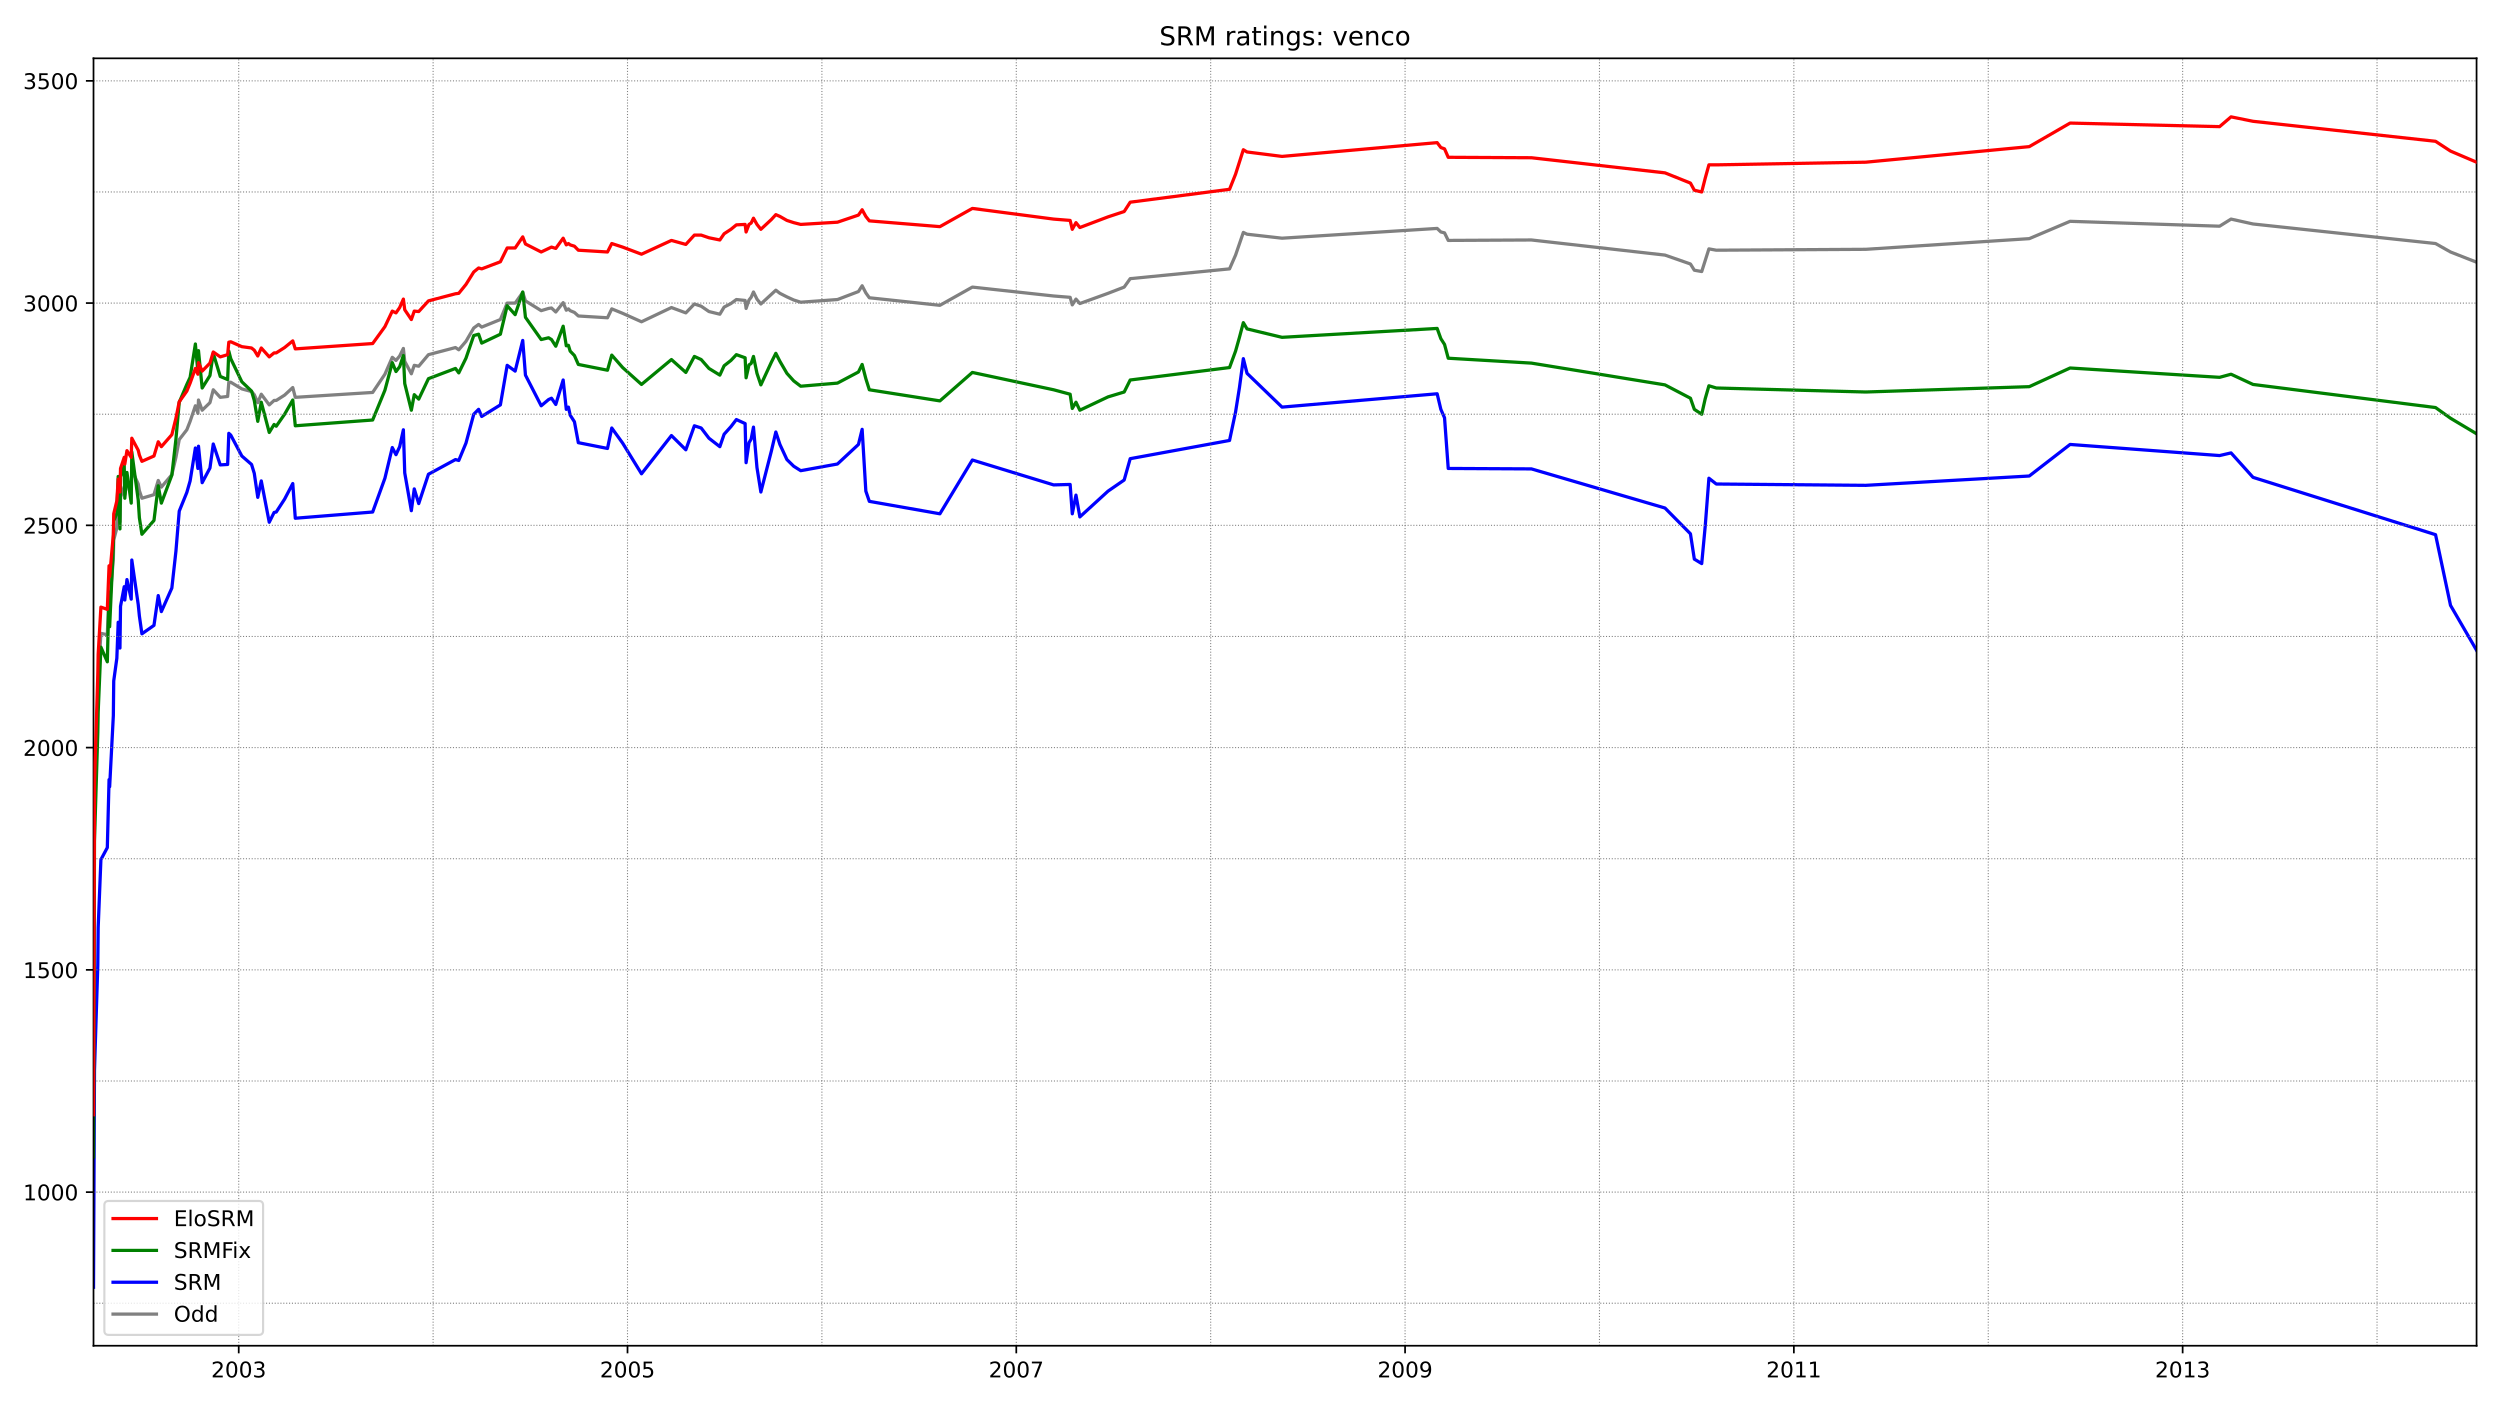 <?xml version="1.0" encoding="utf-8" standalone="no"?>
<!DOCTYPE svg PUBLIC "-//W3C//DTD SVG 1.1//EN"
  "http://www.w3.org/Graphics/SVG/1.1/DTD/svg11.dtd">
<!-- Created with matplotlib (https://matplotlib.org/) -->
<svg height="648pt" version="1.1" viewBox="0 0 1152 648" width="1152pt" xmlns="http://www.w3.org/2000/svg" xmlns:xlink="http://www.w3.org/1999/xlink">
 <defs>
  <style type="text/css">*{stroke-linecap:butt;stroke-linejoin:round;}</style>
 </defs>
 <g id="figure_1">
  <g id="patch_1">
   <path d="M 0 648 
L 1152 648 
L 1152 0 
L 0 0 
z
" style="fill:#ffffff;"/>
  </g>
  <g id="axes_1">
   <g id="patch_2">
    <path d="M 43.09 620.12 
L 1141.2 620.12 
L 1141.2 26.88 
L 43.09 26.88 
z
" style="fill:#ffffff;"/>
   </g>
   <g id="line2d_1">
    <path clip-path="url(#p86b639d69d)" d="M 43.09 516.344 
L 43.538 370.917 
L 45.061 322.988 
L 45.24 313.156 
L 46.494 291.854 
L 49.45 292.469 
L 50.256 272.805 
L 50.525 277.516 
L 52.227 257.853 
L 52.406 248.841 
L 53.839 243.31 
L 54.466 233.683 
L 55.272 240.443 
L 55.541 229.177 
L 57.243 224.261 
L 57.512 227.948 
L 58.497 222.008 
L 60.468 225.695 
L 60.736 216.478 
L 63.692 223.032 
L 64.23 226.105 
L 65.394 229.587 
L 70.948 227.948 
L 72.919 221.394 
L 74.352 224.466 
L 79.189 218.731 
L 81.07 210.743 
L 82.593 202.55 
L 86.086 198.044 
L 87.609 194.152 
L 90.028 186.983 
L 91.192 190.465 
L 91.461 184.32 
L 93.163 189.031 
L 96.746 185.549 
L 98.269 179.609 
L 101.493 183.091 
L 104.897 182.682 
L 105.435 176.127 
L 106.331 176.127 
L 111.436 179.199 
L 115.915 180.428 
L 117.169 181.862 
L 118.782 185.549 
L 120.394 181.657 
L 124.067 186.573 
L 126.306 184.525 
L 127.291 184.525 
L 131.143 182.067 
L 134.905 178.585 
L 136.07 183.091 
L 171.721 180.838 
L 177.364 172.44 
L 180.768 164.657 
L 182.47 166.091 
L 184.172 164.042 
L 185.874 160.56 
L 186.501 166.5 
L 189.546 172.235 
L 190.89 168.344 
L 192.95 168.753 
L 197.429 163.428 
L 209.88 160.151 
L 211.403 161.175 
L 214.717 157.283 
L 218.3 151.138 
L 220.54 149.5 
L 221.973 150.729 
L 230.572 147.246 
L 233.707 139.668 
L 237.38 139.668 
L 240.873 134.752 
L 242.127 138.644 
L 249.383 143.15 
L 252.787 142.126 
L 254.131 141.921 
L 256.101 143.764 
L 259.505 139.463 
L 260.938 142.945 
L 261.924 142.331 
L 262.73 143.15 
L 264.701 143.969 
L 266.492 145.608 
L 279.928 146.427 
L 281.899 142.331 
L 286.915 144.379 
L 295.604 148.271 
L 309.399 141.716 
L 316.028 144.174 
L 319.969 140.078 
L 323.104 141.102 
L 326.687 143.56 
L 331.703 144.789 
L 333.674 141.511 
L 336.809 139.873 
L 339.317 138.029 
L 343.348 138.439 
L 343.796 142.126 
L 345.14 138.234 
L 346.125 137.005 
L 347.2 134.547 
L 348.812 137.824 
L 350.604 140.078 
L 357.501 133.728 
L 359.382 135.162 
L 362.607 136.8 
L 365.742 138.234 
L 368.967 139.258 
L 385.897 138.029 
L 395.571 134.342 
L 397.273 131.68 
L 398.975 134.957 
L 400.587 137.21 
L 433.103 140.692 
L 448.062 132.294 
L 485.505 136.391 
L 493.119 137.005 
L 494.104 140.487 
L 495.806 137.824 
L 497.598 139.873 
L 510.586 135.162 
L 518.021 132.294 
L 520.798 128.402 
L 566.571 123.896 
L 569.348 117.547 
L 572.931 107.1 
L 574.633 107.92 
L 590.757 109.763 
L 662.238 105.257 
L 663.94 106.896 
L 665.642 107.305 
L 667.344 110.787 
L 705.682 110.582 
L 767.221 117.547 
L 778.955 121.643 
L 780.747 124.511 
L 784.151 125.125 
L 787.465 114.679 
L 790.869 115.294 
L 859.753 114.884 
L 935.086 109.968 
L 953.897 101.98 
L 1022.781 104.233 
L 1028.066 100.956 
L 1038.188 103.209 
L 1122.3 112.221 
L 1129.197 116.113 
L 1141.2 120.824 
L 1141.2 120.824 
" style="fill:none;stroke:#808080;stroke-linecap:square;stroke-width:1.5;"/>
   </g>
   <g id="line2d_2">
    <path clip-path="url(#p86b639d69d)" d="M 43.09 593.155 
L 43.538 493.199 
L 45.061 444.86 
L 45.24 427.45 
L 46.494 396.111 
L 49.45 390.581 
L 50.256 359.242 
L 50.525 362.52 
L 52.227 329.747 
L 52.406 313.771 
L 53.839 303.325 
L 54.466 286.734 
L 55.272 298.614 
L 55.541 279.36 
L 57.243 270.347 
L 57.512 276.492 
L 58.497 267.07 
L 60.468 276.083 
L 60.736 258.058 
L 63.692 278.541 
L 64.23 283.866 
L 65.394 292.059 
L 70.948 288.167 
L 72.919 274.444 
L 74.352 281.818 
L 79.189 270.962 
L 81.07 253.961 
L 82.593 235.527 
L 86.086 226.924 
L 87.609 221.599 
L 90.028 206.441 
L 91.192 215.863 
L 91.461 205.622 
L 93.163 222.418 
L 96.746 215.659 
L 98.269 204.598 
L 101.493 214.225 
L 104.897 214.02 
L 105.435 199.682 
L 106.331 200.501 
L 111.436 210.128 
L 115.915 214.02 
L 117.169 218.117 
L 118.782 229.177 
L 120.394 221.599 
L 124.067 240.648 
L 126.306 236.141 
L 127.291 235.937 
L 131.143 229.997 
L 134.905 222.828 
L 136.07 238.804 
L 171.721 235.937 
L 177.364 220.37 
L 180.768 206.237 
L 182.47 209.514 
L 184.172 205.827 
L 185.874 198.044 
L 186.501 217.912 
L 189.546 235.322 
L 190.89 225.286 
L 192.95 232.045 
L 197.429 218.526 
L 209.88 211.767 
L 211.403 212.177 
L 214.717 204.188 
L 218.3 190.875 
L 220.54 188.622 
L 221.973 191.899 
L 230.572 186.573 
L 233.707 168.344 
L 237.38 171.006 
L 240.873 156.873 
L 242.127 172.85 
L 249.383 186.983 
L 252.787 184.115 
L 254.131 183.501 
L 256.101 186.368 
L 259.505 175.103 
L 260.938 188.622 
L 261.924 187.597 
L 262.73 191.284 
L 264.701 194.357 
L 266.492 203.984 
L 279.928 206.646 
L 281.899 197.224 
L 286.915 204.188 
L 295.604 218.321 
L 309.399 200.706 
L 316.028 207.261 
L 319.969 196.2 
L 323.104 197.224 
L 326.687 201.935 
L 331.703 205.827 
L 333.674 200.092 
L 336.809 196.61 
L 339.317 193.333 
L 343.348 195.176 
L 343.796 213.201 
L 345.14 203.984 
L 346.125 202.345 
L 347.2 196.815 
L 348.812 215.454 
L 350.604 226.719 
L 355.441 207.875 
L 357.501 199.068 
L 359.382 204.803 
L 362.607 211.767 
L 365.742 214.839 
L 368.967 216.888 
L 385.897 213.815 
L 395.571 204.803 
L 397.273 197.839 
L 398.975 226.31 
L 400.587 231.021 
L 433.103 236.756 
L 448.062 211.972 
L 485.505 223.442 
L 493.119 223.237 
L 494.104 236.756 
L 495.806 228.153 
L 497.598 238.19 
L 510.586 226.31 
L 518.021 221.189 
L 520.798 211.357 
L 566.571 202.959 
L 569.348 189.85 
L 571.139 178.585 
L 572.931 165.271 
L 574.633 172.031 
L 590.757 187.597 
L 662.238 181.453 
L 663.94 188.622 
L 665.642 192.513 
L 667.344 215.863 
L 705.682 216.068 
L 767.221 234.093 
L 778.955 245.973 
L 780.747 257.648 
L 784.151 259.696 
L 785.763 242.491 
L 787.465 220.37 
L 790.869 223.032 
L 859.753 223.647 
L 935.086 219.346 
L 953.897 204.803 
L 1022.781 209.924 
L 1028.066 208.695 
L 1038.188 219.96 
L 1122.3 246.383 
L 1129.197 278.95 
L 1141.2 299.638 
L 1141.2 299.638 
" style="fill:none;stroke:#0000ff;stroke-linecap:square;stroke-width:1.5;"/>
   </g>
   <g id="matplotlib.axis_1">
    <g id="xtick_1">
     <g id="line2d_3">
      <defs>
       <path d="M 0 0 
L 0 3.5 
" id="m97d0032a15" style="stroke:#000000;stroke-width:0.8;"/>
      </defs>
      <g>
       <use style="stroke:#000000;stroke-width:0.8;" x="110.003" xlink:href="#m97d0032a15" y="620.12"/>
      </g>
     </g>
     <g id="text_1">
      <!-- 2003 -->
      <g transform="translate(97.278 634.718)scale(0.1 -0.1)">
       <defs>
        <path d="M 19.188 8.297 
L 53.609 8.297 
L 53.609 0 
L 7.328 0 
L 7.328 8.297 
Q 12.938 14.109 22.625 23.891 
Q 32.328 33.688 34.812 36.531 
Q 39.547 41.844 41.422 45.531 
Q 43.312 49.219 43.312 52.781 
Q 43.312 58.594 39.234 62.25 
Q 35.156 65.922 28.609 65.922 
Q 23.969 65.922 18.812 64.312 
Q 13.672 62.703 7.812 59.422 
L 7.812 69.391 
Q 13.766 71.781 18.938 73 
Q 24.125 74.219 28.422 74.219 
Q 39.75 74.219 46.484 68.547 
Q 53.219 62.891 53.219 53.422 
Q 53.219 48.922 51.531 44.891 
Q 49.859 40.875 45.406 35.406 
Q 44.188 33.984 37.641 27.219 
Q 31.109 20.453 19.188 8.297 
z
" id="DejaVuSans-50"/>
        <path d="M 31.781 66.406 
Q 24.172 66.406 20.328 58.906 
Q 16.5 51.422 16.5 36.375 
Q 16.5 21.391 20.328 13.891 
Q 24.172 6.391 31.781 6.391 
Q 39.453 6.391 43.281 13.891 
Q 47.125 21.391 47.125 36.375 
Q 47.125 51.422 43.281 58.906 
Q 39.453 66.406 31.781 66.406 
z
M 31.781 74.219 
Q 44.047 74.219 50.516 64.516 
Q 56.984 54.828 56.984 36.375 
Q 56.984 17.969 50.516 8.266 
Q 44.047 -1.422 31.781 -1.422 
Q 19.531 -1.422 13.062 8.266 
Q 6.594 17.969 6.594 36.375 
Q 6.594 54.828 13.062 64.516 
Q 19.531 74.219 31.781 74.219 
z
" id="DejaVuSans-48"/>
        <path d="M 40.578 39.312 
Q 47.656 37.797 51.625 33 
Q 55.609 28.219 55.609 21.188 
Q 55.609 10.406 48.188 4.484 
Q 40.766 -1.422 27.094 -1.422 
Q 22.516 -1.422 17.656 -0.516 
Q 12.797 0.391 7.625 2.203 
L 7.625 11.719 
Q 11.719 9.328 16.594 8.109 
Q 21.484 6.891 26.812 6.891 
Q 36.078 6.891 40.938 10.547 
Q 45.797 14.203 45.797 21.188 
Q 45.797 27.641 41.281 31.266 
Q 36.766 34.906 28.719 34.906 
L 20.219 34.906 
L 20.219 43.016 
L 29.109 43.016 
Q 36.375 43.016 40.234 45.922 
Q 44.094 48.828 44.094 54.297 
Q 44.094 59.906 40.109 62.906 
Q 36.141 65.922 28.719 65.922 
Q 24.656 65.922 20.016 65.031 
Q 15.375 64.156 9.812 62.312 
L 9.812 71.094 
Q 15.438 72.656 20.344 73.438 
Q 25.25 74.219 29.594 74.219 
Q 40.828 74.219 47.359 69.109 
Q 53.906 64.016 53.906 55.328 
Q 53.906 49.266 50.438 45.094 
Q 46.969 40.922 40.578 39.312 
z
" id="DejaVuSans-51"/>
       </defs>
       <use xlink:href="#DejaVuSans-50"/>
       <use x="63.623" xlink:href="#DejaVuSans-48"/>
       <use x="127.246" xlink:href="#DejaVuSans-48"/>
       <use x="190.869" xlink:href="#DejaVuSans-51"/>
      </g>
     </g>
    </g>
    <g id="xtick_2">
     <g id="line2d_4">
      <g>
       <use style="stroke:#000000;stroke-width:0.8;" x="289.155" xlink:href="#m97d0032a15" y="620.12"/>
      </g>
     </g>
     <g id="text_2">
      <!-- 2005 -->
      <g transform="translate(276.43 634.718)scale(0.1 -0.1)">
       <defs>
        <path d="M 10.797 72.906 
L 49.516 72.906 
L 49.516 64.594 
L 19.828 64.594 
L 19.828 46.734 
Q 21.969 47.469 24.109 47.828 
Q 26.266 48.188 28.422 48.188 
Q 40.625 48.188 47.75 41.5 
Q 54.891 34.812 54.891 23.391 
Q 54.891 11.625 47.562 5.094 
Q 40.234 -1.422 26.906 -1.422 
Q 22.312 -1.422 17.547 -0.641 
Q 12.797 0.141 7.719 1.703 
L 7.719 11.625 
Q 12.109 9.234 16.797 8.062 
Q 21.484 6.891 26.703 6.891 
Q 35.156 6.891 40.078 11.328 
Q 45.016 15.766 45.016 23.391 
Q 45.016 31 40.078 35.438 
Q 35.156 39.891 26.703 39.891 
Q 22.75 39.891 18.812 39.016 
Q 14.891 38.141 10.797 36.281 
z
" id="DejaVuSans-53"/>
       </defs>
       <use xlink:href="#DejaVuSans-50"/>
       <use x="63.623" xlink:href="#DejaVuSans-48"/>
       <use x="127.246" xlink:href="#DejaVuSans-48"/>
       <use x="190.869" xlink:href="#DejaVuSans-53"/>
      </g>
     </g>
    </g>
    <g id="xtick_3">
     <g id="line2d_5">
      <g>
       <use style="stroke:#000000;stroke-width:0.8;" x="468.306" xlink:href="#m97d0032a15" y="620.12"/>
      </g>
     </g>
     <g id="text_3">
      <!-- 2007 -->
      <g transform="translate(455.581 634.718)scale(0.1 -0.1)">
       <defs>
        <path d="M 8.203 72.906 
L 55.078 72.906 
L 55.078 68.703 
L 28.609 0 
L 18.312 0 
L 43.219 64.594 
L 8.203 64.594 
z
" id="DejaVuSans-55"/>
       </defs>
       <use xlink:href="#DejaVuSans-50"/>
       <use x="63.623" xlink:href="#DejaVuSans-48"/>
       <use x="127.246" xlink:href="#DejaVuSans-48"/>
       <use x="190.869" xlink:href="#DejaVuSans-55"/>
      </g>
     </g>
    </g>
    <g id="xtick_4">
     <g id="line2d_6">
      <g>
       <use style="stroke:#000000;stroke-width:0.8;" x="647.458" xlink:href="#m97d0032a15" y="620.12"/>
      </g>
     </g>
     <g id="text_4">
      <!-- 2009 -->
      <g transform="translate(634.733 634.718)scale(0.1 -0.1)">
       <defs>
        <path d="M 10.984 1.516 
L 10.984 10.5 
Q 14.703 8.734 18.5 7.812 
Q 22.312 6.891 25.984 6.891 
Q 35.75 6.891 40.891 13.453 
Q 46.047 20.016 46.781 33.406 
Q 43.953 29.203 39.594 26.953 
Q 35.25 24.703 29.984 24.703 
Q 19.047 24.703 12.672 31.312 
Q 6.297 37.938 6.297 49.422 
Q 6.297 60.641 12.938 67.422 
Q 19.578 74.219 30.609 74.219 
Q 43.266 74.219 49.922 64.516 
Q 56.594 54.828 56.594 36.375 
Q 56.594 19.141 48.406 8.859 
Q 40.234 -1.422 26.422 -1.422 
Q 22.703 -1.422 18.891 -0.688 
Q 15.094 0.047 10.984 1.516 
z
M 30.609 32.422 
Q 37.25 32.422 41.125 36.953 
Q 45.016 41.5 45.016 49.422 
Q 45.016 57.281 41.125 61.844 
Q 37.25 66.406 30.609 66.406 
Q 23.969 66.406 20.094 61.844 
Q 16.219 57.281 16.219 49.422 
Q 16.219 41.5 20.094 36.953 
Q 23.969 32.422 30.609 32.422 
z
" id="DejaVuSans-57"/>
       </defs>
       <use xlink:href="#DejaVuSans-50"/>
       <use x="63.623" xlink:href="#DejaVuSans-48"/>
       <use x="127.246" xlink:href="#DejaVuSans-48"/>
       <use x="190.869" xlink:href="#DejaVuSans-57"/>
      </g>
     </g>
    </g>
    <g id="xtick_5">
     <g id="line2d_7">
      <g>
       <use style="stroke:#000000;stroke-width:0.8;" x="826.61" xlink:href="#m97d0032a15" y="620.12"/>
      </g>
     </g>
     <g id="text_5">
      <!-- 2011 -->
      <g transform="translate(813.885 634.718)scale(0.1 -0.1)">
       <defs>
        <path d="M 12.406 8.297 
L 28.516 8.297 
L 28.516 63.922 
L 10.984 60.406 
L 10.984 69.391 
L 28.422 72.906 
L 38.281 72.906 
L 38.281 8.297 
L 54.391 8.297 
L 54.391 0 
L 12.406 0 
z
" id="DejaVuSans-49"/>
       </defs>
       <use xlink:href="#DejaVuSans-50"/>
       <use x="63.623" xlink:href="#DejaVuSans-48"/>
       <use x="127.246" xlink:href="#DejaVuSans-49"/>
       <use x="190.869" xlink:href="#DejaVuSans-49"/>
      </g>
     </g>
    </g>
    <g id="xtick_6">
     <g id="line2d_8">
      <g>
       <use style="stroke:#000000;stroke-width:0.8;" x="1005.761" xlink:href="#m97d0032a15" y="620.12"/>
      </g>
     </g>
     <g id="text_6">
      <!-- 2013 -->
      <g transform="translate(993.036 634.718)scale(0.1 -0.1)">
       <use xlink:href="#DejaVuSans-50"/>
       <use x="63.623" xlink:href="#DejaVuSans-48"/>
       <use x="127.246" xlink:href="#DejaVuSans-49"/>
       <use x="190.869" xlink:href="#DejaVuSans-51"/>
      </g>
     </g>
    </g>
   </g>
   <g id="matplotlib.axis_2">
    <g id="ytick_1">
     <g id="line2d_9">
      <defs>
       <path d="M 0 0 
L -3.5 0 
" id="m3a4bd73fdf" style="stroke:#000000;stroke-width:0.8;"/>
      </defs>
      <g>
       <use style="stroke:#000000;stroke-width:0.8;" x="43.09" xlink:href="#m3a4bd73fdf" y="549.322"/>
      </g>
     </g>
     <g id="text_7">
      <!-- 1000 -->
      <g transform="translate(10.64 553.121)scale(0.1 -0.1)">
       <use xlink:href="#DejaVuSans-49"/>
       <use x="63.623" xlink:href="#DejaVuSans-48"/>
       <use x="127.246" xlink:href="#DejaVuSans-48"/>
       <use x="190.869" xlink:href="#DejaVuSans-48"/>
      </g>
     </g>
    </g>
    <g id="ytick_2">
     <g id="line2d_10">
      <g>
       <use style="stroke:#000000;stroke-width:0.8;" x="43.09" xlink:href="#m3a4bd73fdf" y="446.908"/>
      </g>
     </g>
     <g id="text_8">
      <!-- 1500 -->
      <g transform="translate(10.64 450.707)scale(0.1 -0.1)">
       <use xlink:href="#DejaVuSans-49"/>
       <use x="63.623" xlink:href="#DejaVuSans-53"/>
       <use x="127.246" xlink:href="#DejaVuSans-48"/>
       <use x="190.869" xlink:href="#DejaVuSans-48"/>
      </g>
     </g>
    </g>
    <g id="ytick_3">
     <g id="line2d_11">
      <g>
       <use style="stroke:#000000;stroke-width:0.8;" x="43.09" xlink:href="#m3a4bd73fdf" y="344.495"/>
      </g>
     </g>
     <g id="text_9">
      <!-- 2000 -->
      <g transform="translate(10.64 348.294)scale(0.1 -0.1)">
       <use xlink:href="#DejaVuSans-50"/>
       <use x="63.623" xlink:href="#DejaVuSans-48"/>
       <use x="127.246" xlink:href="#DejaVuSans-48"/>
       <use x="190.869" xlink:href="#DejaVuSans-48"/>
      </g>
     </g>
    </g>
    <g id="ytick_4">
     <g id="line2d_12">
      <g>
       <use style="stroke:#000000;stroke-width:0.8;" x="43.09" xlink:href="#m3a4bd73fdf" y="242.081"/>
      </g>
     </g>
     <g id="text_10">
      <!-- 2500 -->
      <g transform="translate(10.64 245.881)scale(0.1 -0.1)">
       <use xlink:href="#DejaVuSans-50"/>
       <use x="63.623" xlink:href="#DejaVuSans-53"/>
       <use x="127.246" xlink:href="#DejaVuSans-48"/>
       <use x="190.869" xlink:href="#DejaVuSans-48"/>
      </g>
     </g>
    </g>
    <g id="ytick_5">
     <g id="line2d_13">
      <g>
       <use style="stroke:#000000;stroke-width:0.8;" x="43.09" xlink:href="#m3a4bd73fdf" y="139.668"/>
      </g>
     </g>
     <g id="text_11">
      <!-- 3000 -->
      <g transform="translate(10.64 143.467)scale(0.1 -0.1)">
       <use xlink:href="#DejaVuSans-51"/>
       <use x="63.623" xlink:href="#DejaVuSans-48"/>
       <use x="127.246" xlink:href="#DejaVuSans-48"/>
       <use x="190.869" xlink:href="#DejaVuSans-48"/>
      </g>
     </g>
    </g>
    <g id="ytick_6">
     <g id="line2d_14">
      <g>
       <use style="stroke:#000000;stroke-width:0.8;" x="43.09" xlink:href="#m3a4bd73fdf" y="37.254"/>
      </g>
     </g>
     <g id="text_12">
      <!-- 3500 -->
      <g transform="translate(10.64 41.054)scale(0.1 -0.1)">
       <use xlink:href="#DejaVuSans-51"/>
       <use x="63.623" xlink:href="#DejaVuSans-53"/>
       <use x="127.246" xlink:href="#DejaVuSans-48"/>
       <use x="190.869" xlink:href="#DejaVuSans-48"/>
      </g>
     </g>
    </g>
   </g>
   <g id="line2d_15">
    <path clip-path="url(#p86b639d69d)" d="M 43.09 533.14 
L 43.538 387.508 
L 45.061 337.735 
L 45.24 328.109 
L 46.494 298.204 
L 49.45 304.963 
L 50.256 272.805 
L 50.525 288.782 
L 52.227 251.299 
L 52.406 240.033 
L 53.839 236.551 
L 54.466 219.55 
L 55.272 243.72 
L 55.541 219.755 
L 57.243 214.43 
L 57.512 229.587 
L 58.497 217.707 
L 60.468 231.84 
L 60.736 208.285 
L 63.692 230.406 
L 64.23 238.599 
L 65.394 246.178 
L 70.948 239.828 
L 72.919 223.852 
L 74.352 231.84 
L 79.189 218.936 
L 81.07 202.345 
L 82.593 185.344 
L 86.086 177.151 
L 87.609 173.874 
L 90.028 158.512 
L 91.192 171.416 
L 91.461 161.584 
L 93.163 178.79 
L 96.746 173.055 
L 98.269 162.813 
L 101.493 173.464 
L 104.897 174.898 
L 105.435 161.789 
L 106.331 165.271 
L 111.436 175.922 
L 115.915 180.224 
L 117.169 184.525 
L 118.782 194.152 
L 120.394 185.344 
L 124.067 199.273 
L 126.306 195.586 
L 127.291 196.405 
L 131.143 190.875 
L 134.905 184.32 
L 136.07 196.2 
L 171.721 193.537 
L 177.364 179.814 
L 180.768 167.115 
L 182.47 171.211 
L 184.172 168.958 
L 185.874 163.837 
L 186.501 176.742 
L 189.546 189.031 
L 190.89 181.862 
L 192.95 183.911 
L 197.429 174.488 
L 209.88 169.777 
L 211.403 171.826 
L 214.717 165.066 
L 218.3 154.62 
L 220.54 154.006 
L 221.973 158.102 
L 230.572 154.006 
L 233.707 140.897 
L 237.38 144.993 
L 240.873 134.547 
L 242.127 146.222 
L 249.383 156.464 
L 252.787 155.644 
L 254.131 156.464 
L 256.101 159.536 
L 259.505 150.319 
L 260.938 159.331 
L 261.924 159.126 
L 262.73 161.789 
L 264.701 163.837 
L 266.492 167.934 
L 279.928 170.597 
L 281.899 163.633 
L 286.915 169.368 
L 295.604 177.151 
L 309.399 165.681 
L 316.028 171.621 
L 319.969 164.247 
L 323.104 165.681 
L 326.687 169.777 
L 331.703 172.85 
L 333.674 168.548 
L 336.809 166.091 
L 339.317 163.428 
L 343.348 164.862 
L 343.796 174.079 
L 345.14 168.139 
L 346.125 167.524 
L 347.2 164.247 
L 348.812 172.031 
L 350.604 177.356 
L 355.441 166.91 
L 357.501 162.813 
L 359.382 166.5 
L 362.607 172.031 
L 365.742 175.513 
L 368.967 177.971 
L 385.897 176.537 
L 395.571 171.416 
L 397.273 167.934 
L 398.975 174.488 
L 400.587 179.609 
L 433.103 184.73 
L 448.062 171.621 
L 485.505 179.609 
L 493.119 181.657 
L 494.104 188.212 
L 495.806 185.344 
L 497.598 189.031 
L 510.586 182.886 
L 518.021 180.633 
L 520.798 175.103 
L 566.571 169.368 
L 569.348 161.789 
L 571.139 155.44 
L 572.931 148.68 
L 574.633 151.548 
L 590.757 155.44 
L 662.238 151.343 
L 663.94 156.054 
L 665.642 158.717 
L 667.344 165.066 
L 705.682 167.32 
L 767.221 177.356 
L 778.955 183.501 
L 780.747 188.622 
L 784.151 190.875 
L 785.763 183.706 
L 787.465 177.766 
L 790.869 178.79 
L 859.753 180.633 
L 935.086 178.175 
L 953.897 169.573 
L 1022.781 173.874 
L 1028.066 172.44 
L 1038.188 177.151 
L 1122.3 187.802 
L 1129.197 192.718 
L 1141.2 199.887 
L 1141.2 199.887 
" style="fill:none;stroke:#008000;stroke-linecap:square;stroke-width:1.5;"/>
   </g>
   <g id="line2d_16">
    <path clip-path="url(#p86b639d69d)" d="M 43.09 600.528 
L 1141.2 600.528 
" style="fill:none;stroke:#808080;stroke-dasharray:0.5,0.825;stroke-dashoffset:0;stroke-width:0.5;"/>
   </g>
   <g id="line2d_17">
    <path clip-path="url(#p86b639d69d)" d="M 43.09 549.322 
L 1141.2 549.322 
" style="fill:none;stroke:#808080;stroke-dasharray:0.5,0.825;stroke-dashoffset:0;stroke-width:0.5;"/>
   </g>
   <g id="line2d_18">
    <path clip-path="url(#p86b639d69d)" d="M 43.09 498.115 
L 1141.2 498.115 
" style="fill:none;stroke:#808080;stroke-dasharray:0.5,0.825;stroke-dashoffset:0;stroke-width:0.5;"/>
   </g>
   <g id="line2d_19">
    <path clip-path="url(#p86b639d69d)" d="M 43.09 446.908 
L 1141.2 446.908 
" style="fill:none;stroke:#808080;stroke-dasharray:0.5,0.825;stroke-dashoffset:0;stroke-width:0.5;"/>
   </g>
   <g id="line2d_20">
    <path clip-path="url(#p86b639d69d)" d="M 43.09 395.701 
L 1141.2 395.701 
" style="fill:none;stroke:#808080;stroke-dasharray:0.5,0.825;stroke-dashoffset:0;stroke-width:0.5;"/>
   </g>
   <g id="line2d_21">
    <path clip-path="url(#p86b639d69d)" d="M 43.09 344.495 
L 1141.2 344.495 
" style="fill:none;stroke:#808080;stroke-dasharray:0.5,0.825;stroke-dashoffset:0;stroke-width:0.5;"/>
   </g>
   <g id="line2d_22">
    <path clip-path="url(#p86b639d69d)" d="M 43.09 293.288 
L 1141.2 293.288 
" style="fill:none;stroke:#808080;stroke-dasharray:0.5,0.825;stroke-dashoffset:0;stroke-width:0.5;"/>
   </g>
   <g id="line2d_23">
    <path clip-path="url(#p86b639d69d)" d="M 43.09 242.081 
L 1141.2 242.081 
" style="fill:none;stroke:#808080;stroke-dasharray:0.5,0.825;stroke-dashoffset:0;stroke-width:0.5;"/>
   </g>
   <g id="line2d_24">
    <path clip-path="url(#p86b639d69d)" d="M 43.09 190.875 
L 1141.2 190.875 
" style="fill:none;stroke:#808080;stroke-dasharray:0.5,0.825;stroke-dashoffset:0;stroke-width:0.5;"/>
   </g>
   <g id="line2d_25">
    <path clip-path="url(#p86b639d69d)" d="M 43.09 139.668 
L 1141.2 139.668 
" style="fill:none;stroke:#808080;stroke-dasharray:0.5,0.825;stroke-dashoffset:0;stroke-width:0.5;"/>
   </g>
   <g id="line2d_26">
    <path clip-path="url(#p86b639d69d)" d="M 43.09 88.461 
L 1141.2 88.461 
" style="fill:none;stroke:#808080;stroke-dasharray:0.5,0.825;stroke-dashoffset:0;stroke-width:0.5;"/>
   </g>
   <g id="line2d_27">
    <path clip-path="url(#p86b639d69d)" d="M 43.09 37.254 
L 1141.2 37.254 
" style="fill:none;stroke:#808080;stroke-dasharray:0.5,0.825;stroke-dashoffset:0;stroke-width:0.5;"/>
   </g>
   <g id="line2d_28">
    <path clip-path="url(#p86b639d69d)" d="M 110.003 620.12 
L 110.003 26.88 
" style="fill:none;stroke:#808080;stroke-dasharray:0.5,0.825;stroke-dashoffset:0;stroke-width:0.5;"/>
   </g>
   <g id="line2d_29">
    <path clip-path="url(#p86b639d69d)" d="M 199.579 620.12 
L 199.579 26.88 
" style="fill:none;stroke:#808080;stroke-dasharray:0.5,0.825;stroke-dashoffset:0;stroke-width:0.5;"/>
   </g>
   <g id="line2d_30">
    <path clip-path="url(#p86b639d69d)" d="M 289.155 620.12 
L 289.155 26.88 
" style="fill:none;stroke:#808080;stroke-dasharray:0.5,0.825;stroke-dashoffset:0;stroke-width:0.5;"/>
   </g>
   <g id="line2d_31">
    <path clip-path="url(#p86b639d69d)" d="M 378.731 620.12 
L 378.731 26.88 
" style="fill:none;stroke:#808080;stroke-dasharray:0.5,0.825;stroke-dashoffset:0;stroke-width:0.5;"/>
   </g>
   <g id="line2d_32">
    <path clip-path="url(#p86b639d69d)" d="M 468.306 620.12 
L 468.306 26.88 
" style="fill:none;stroke:#808080;stroke-dasharray:0.5,0.825;stroke-dashoffset:0;stroke-width:0.5;"/>
   </g>
   <g id="line2d_33">
    <path clip-path="url(#p86b639d69d)" d="M 557.882 620.12 
L 557.882 26.88 
" style="fill:none;stroke:#808080;stroke-dasharray:0.5,0.825;stroke-dashoffset:0;stroke-width:0.5;"/>
   </g>
   <g id="line2d_34">
    <path clip-path="url(#p86b639d69d)" d="M 647.458 620.12 
L 647.458 26.88 
" style="fill:none;stroke:#808080;stroke-dasharray:0.5,0.825;stroke-dashoffset:0;stroke-width:0.5;"/>
   </g>
   <g id="line2d_35">
    <path clip-path="url(#p86b639d69d)" d="M 737.034 620.12 
L 737.034 26.88 
" style="fill:none;stroke:#808080;stroke-dasharray:0.5,0.825;stroke-dashoffset:0;stroke-width:0.5;"/>
   </g>
   <g id="line2d_36">
    <path clip-path="url(#p86b639d69d)" d="M 826.61 620.12 
L 826.61 26.88 
" style="fill:none;stroke:#808080;stroke-dasharray:0.5,0.825;stroke-dashoffset:0;stroke-width:0.5;"/>
   </g>
   <g id="line2d_37">
    <path clip-path="url(#p86b639d69d)" d="M 916.186 620.12 
L 916.186 26.88 
" style="fill:none;stroke:#808080;stroke-dasharray:0.5,0.825;stroke-dashoffset:0;stroke-width:0.5;"/>
   </g>
   <g id="line2d_38">
    <path clip-path="url(#p86b639d69d)" d="M 1005.761 620.12 
L 1005.761 26.88 
" style="fill:none;stroke:#808080;stroke-dasharray:0.5,0.825;stroke-dashoffset:0;stroke-width:0.5;"/>
   </g>
   <g id="line2d_39">
    <path clip-path="url(#p86b639d69d)" d="M 1095.337 620.12 
L 1095.337 26.88 
" style="fill:none;stroke:#808080;stroke-dasharray:0.5,0.825;stroke-dashoffset:0;stroke-width:0.5;"/>
   </g>
   <g id="patch_3">
    <path d="M 43.09 620.12 
L 43.09 26.88 
" style="fill:none;stroke:#000000;stroke-linecap:square;stroke-linejoin:miter;stroke-width:0.8;"/>
   </g>
   <g id="patch_4">
    <path d="M 1141.2 620.12 
L 1141.2 26.88 
" style="fill:none;stroke:#000000;stroke-linecap:square;stroke-linejoin:miter;stroke-width:0.8;"/>
   </g>
   <g id="patch_5">
    <path d="M 43.09 620.12 
L 1141.2 620.12 
" style="fill:none;stroke:#000000;stroke-linecap:square;stroke-linejoin:miter;stroke-width:0.8;"/>
   </g>
   <g id="patch_6">
    <path d="M 43.09 26.88 
L 1141.2 26.88 
" style="fill:none;stroke:#000000;stroke-linecap:square;stroke-linejoin:miter;stroke-width:0.8;"/>
   </g>
   <g id="line2d_40">
    <path clip-path="url(#p86b639d69d)" d="M 43.09 513.682 
L 43.538 361.291 
L 45.061 311.108 
L 45.24 301.481 
L 46.494 279.769 
L 49.45 280.794 
L 50.256 260.721 
L 50.525 265.636 
L 52.227 246.383 
L 52.406 236.756 
L 53.839 230.816 
L 54.466 220.779 
L 55.272 226.719 
L 55.541 215.863 
L 57.243 210.743 
L 57.512 213.815 
L 58.497 207.67 
L 60.468 210.743 
L 60.736 201.935 
L 63.692 207.466 
L 64.23 209.719 
L 65.394 212.586 
L 70.948 210.128 
L 72.919 203.574 
L 74.352 205.827 
L 79.189 200.297 
L 81.07 192.718 
L 82.593 185.139 
L 86.086 180.224 
L 87.609 176.537 
L 90.028 169.777 
L 91.192 172.44 
L 91.461 167.115 
L 93.163 171.006 
L 96.746 167.32 
L 98.269 162.199 
L 101.493 164.452 
L 104.897 163.428 
L 105.435 157.693 
L 106.331 157.488 
L 111.436 159.741 
L 115.915 160.355 
L 117.169 161.38 
L 118.782 164.042 
L 120.394 160.355 
L 124.067 164.452 
L 126.306 162.609 
L 127.291 162.609 
L 131.143 160.151 
L 134.905 157.078 
L 136.07 160.765 
L 171.721 158.307 
L 177.364 150.524 
L 180.768 143.355 
L 182.47 144.174 
L 184.172 141.716 
L 185.874 137.824 
L 186.501 142.74 
L 189.546 147.246 
L 190.89 143.355 
L 192.95 143.56 
L 197.429 138.644 
L 209.88 135.367 
L 211.403 135.162 
L 214.717 131.065 
L 218.3 125.33 
L 220.54 123.487 
L 221.973 123.896 
L 230.572 120.619 
L 233.707 114.269 
L 237.38 114.269 
L 240.873 109.149 
L 242.127 112.426 
L 249.383 116.113 
L 254.131 113.86 
L 256.101 114.474 
L 259.505 109.763 
L 260.938 112.836 
L 261.924 112.221 
L 262.73 112.836 
L 264.701 113.45 
L 266.492 115.294 
L 279.928 116.113 
L 281.899 112.221 
L 286.915 113.86 
L 295.604 117.137 
L 309.399 110.787 
L 316.028 112.631 
L 319.969 108.329 
L 323.104 108.329 
L 326.687 109.558 
L 331.703 110.582 
L 333.674 107.715 
L 336.809 105.667 
L 339.317 103.618 
L 343.348 103.414 
L 343.796 106.896 
L 345.14 103.414 
L 346.125 102.799 
L 347.2 100.546 
L 348.812 103.414 
L 350.604 105.667 
L 355.441 101.16 
L 357.501 98.907 
L 359.382 99.727 
L 362.607 101.57 
L 365.742 102.594 
L 368.967 103.414 
L 385.897 102.389 
L 395.571 99.112 
L 397.273 96.654 
L 398.975 99.727 
L 400.587 101.775 
L 433.103 104.438 
L 448.062 96.04 
L 485.505 100.956 
L 493.119 101.57 
L 494.104 105.667 
L 495.806 102.594 
L 497.598 104.847 
L 510.586 99.931 
L 518.021 97.474 
L 520.798 93.172 
L 566.571 87.232 
L 569.348 80.268 
L 572.931 69.003 
L 574.633 70.027 
L 590.757 72.075 
L 662.238 65.725 
L 663.94 67.979 
L 665.642 68.593 
L 667.344 72.485 
L 705.682 72.69 
L 767.221 79.654 
L 778.955 84.365 
L 780.747 87.642 
L 784.151 88.461 
L 785.763 82.112 
L 787.465 75.967 
L 790.869 75.967 
L 859.753 74.738 
L 935.086 67.569 
L 953.897 56.713 
L 1022.781 58.352 
L 1028.066 53.845 
L 1038.188 55.894 
L 1122.3 65.111 
L 1129.197 69.617 
L 1141.2 74.738 
L 1141.2 74.738 
" style="fill:none;stroke:#ff0000;stroke-linecap:square;stroke-width:1.5;"/>
   </g>
   <g id="text_13">
    <!-- SRM ratings: venco -->
    <g transform="translate(534.239 20.88)scale(0.12 -0.12)">
     <defs>
      <path d="M 53.516 70.516 
L 53.516 60.891 
Q 47.906 63.578 42.922 64.891 
Q 37.938 66.219 33.297 66.219 
Q 25.25 66.219 20.875 63.094 
Q 16.5 59.969 16.5 54.203 
Q 16.5 49.359 19.406 46.891 
Q 22.312 44.438 30.422 42.922 
L 36.375 41.703 
Q 47.406 39.594 52.656 34.297 
Q 57.906 29 57.906 20.125 
Q 57.906 9.516 50.797 4.047 
Q 43.703 -1.422 29.984 -1.422 
Q 24.812 -1.422 18.969 -0.25 
Q 13.141 0.922 6.891 3.219 
L 6.891 13.375 
Q 12.891 10.016 18.656 8.297 
Q 24.422 6.594 29.984 6.594 
Q 38.422 6.594 43.016 9.906 
Q 47.609 13.234 47.609 19.391 
Q 47.609 24.75 44.312 27.781 
Q 41.016 30.812 33.5 32.328 
L 27.484 33.5 
Q 16.453 35.688 11.516 40.375 
Q 6.594 45.062 6.594 53.422 
Q 6.594 63.094 13.406 68.656 
Q 20.219 74.219 32.172 74.219 
Q 37.312 74.219 42.625 73.281 
Q 47.953 72.359 53.516 70.516 
z
" id="DejaVuSans-83"/>
      <path d="M 44.391 34.188 
Q 47.562 33.109 50.562 29.594 
Q 53.562 26.078 56.594 19.922 
L 66.609 0 
L 56 0 
L 46.688 18.703 
Q 43.062 26.031 39.672 28.422 
Q 36.281 30.812 30.422 30.812 
L 19.672 30.812 
L 19.672 0 
L 9.812 0 
L 9.812 72.906 
L 32.078 72.906 
Q 44.578 72.906 50.734 67.672 
Q 56.891 62.453 56.891 51.906 
Q 56.891 45.016 53.688 40.469 
Q 50.484 35.938 44.391 34.188 
z
M 19.672 64.797 
L 19.672 38.922 
L 32.078 38.922 
Q 39.203 38.922 42.844 42.219 
Q 46.484 45.516 46.484 51.906 
Q 46.484 58.297 42.844 61.547 
Q 39.203 64.797 32.078 64.797 
z
" id="DejaVuSans-82"/>
      <path d="M 9.812 72.906 
L 24.516 72.906 
L 43.109 23.297 
L 61.812 72.906 
L 76.516 72.906 
L 76.516 0 
L 66.891 0 
L 66.891 64.016 
L 48.094 14.016 
L 38.188 14.016 
L 19.391 64.016 
L 19.391 0 
L 9.812 0 
z
" id="DejaVuSans-77"/>
      <path id="DejaVuSans-32"/>
      <path d="M 41.109 46.297 
Q 39.594 47.172 37.812 47.578 
Q 36.031 48 33.891 48 
Q 26.266 48 22.188 43.047 
Q 18.109 38.094 18.109 28.812 
L 18.109 0 
L 9.078 0 
L 9.078 54.688 
L 18.109 54.688 
L 18.109 46.188 
Q 20.953 51.172 25.484 53.578 
Q 30.031 56 36.531 56 
Q 37.453 56 38.578 55.875 
Q 39.703 55.766 41.062 55.516 
z
" id="DejaVuSans-114"/>
      <path d="M 34.281 27.484 
Q 23.391 27.484 19.188 25 
Q 14.984 22.516 14.984 16.5 
Q 14.984 11.719 18.141 8.906 
Q 21.297 6.109 26.703 6.109 
Q 34.188 6.109 38.703 11.406 
Q 43.219 16.703 43.219 25.484 
L 43.219 27.484 
z
M 52.203 31.203 
L 52.203 0 
L 43.219 0 
L 43.219 8.297 
Q 40.141 3.328 35.547 0.953 
Q 30.953 -1.422 24.312 -1.422 
Q 15.922 -1.422 10.953 3.297 
Q 6 8.016 6 15.922 
Q 6 25.141 12.172 29.828 
Q 18.359 34.516 30.609 34.516 
L 43.219 34.516 
L 43.219 35.406 
Q 43.219 41.609 39.141 45 
Q 35.062 48.391 27.688 48.391 
Q 23 48.391 18.547 47.266 
Q 14.109 46.141 10.016 43.891 
L 10.016 52.203 
Q 14.938 54.109 19.578 55.047 
Q 24.219 56 28.609 56 
Q 40.484 56 46.344 49.844 
Q 52.203 43.703 52.203 31.203 
z
" id="DejaVuSans-97"/>
      <path d="M 18.312 70.219 
L 18.312 54.688 
L 36.812 54.688 
L 36.812 47.703 
L 18.312 47.703 
L 18.312 18.016 
Q 18.312 11.328 20.141 9.422 
Q 21.969 7.516 27.594 7.516 
L 36.812 7.516 
L 36.812 0 
L 27.594 0 
Q 17.188 0 13.234 3.875 
Q 9.281 7.766 9.281 18.016 
L 9.281 47.703 
L 2.688 47.703 
L 2.688 54.688 
L 9.281 54.688 
L 9.281 70.219 
z
" id="DejaVuSans-116"/>
      <path d="M 9.422 54.688 
L 18.406 54.688 
L 18.406 0 
L 9.422 0 
z
M 9.422 75.984 
L 18.406 75.984 
L 18.406 64.594 
L 9.422 64.594 
z
" id="DejaVuSans-105"/>
      <path d="M 54.891 33.016 
L 54.891 0 
L 45.906 0 
L 45.906 32.719 
Q 45.906 40.484 42.875 44.328 
Q 39.844 48.188 33.797 48.188 
Q 26.516 48.188 22.312 43.547 
Q 18.109 38.922 18.109 30.906 
L 18.109 0 
L 9.078 0 
L 9.078 54.688 
L 18.109 54.688 
L 18.109 46.188 
Q 21.344 51.125 25.703 53.562 
Q 30.078 56 35.797 56 
Q 45.219 56 50.047 50.172 
Q 54.891 44.344 54.891 33.016 
z
" id="DejaVuSans-110"/>
      <path d="M 45.406 27.984 
Q 45.406 37.75 41.375 43.109 
Q 37.359 48.484 30.078 48.484 
Q 22.859 48.484 18.828 43.109 
Q 14.797 37.75 14.797 27.984 
Q 14.797 18.266 18.828 12.891 
Q 22.859 7.516 30.078 7.516 
Q 37.359 7.516 41.375 12.891 
Q 45.406 18.266 45.406 27.984 
z
M 54.391 6.781 
Q 54.391 -7.172 48.188 -13.984 
Q 42 -20.797 29.203 -20.797 
Q 24.469 -20.797 20.266 -20.094 
Q 16.062 -19.391 12.109 -17.922 
L 12.109 -9.188 
Q 16.062 -11.328 19.922 -12.344 
Q 23.781 -13.375 27.781 -13.375 
Q 36.625 -13.375 41.016 -8.766 
Q 45.406 -4.156 45.406 5.172 
L 45.406 9.625 
Q 42.625 4.781 38.281 2.391 
Q 33.938 0 27.875 0 
Q 17.828 0 11.672 7.656 
Q 5.516 15.328 5.516 27.984 
Q 5.516 40.672 11.672 48.328 
Q 17.828 56 27.875 56 
Q 33.938 56 38.281 53.609 
Q 42.625 51.219 45.406 46.391 
L 45.406 54.688 
L 54.391 54.688 
z
" id="DejaVuSans-103"/>
      <path d="M 44.281 53.078 
L 44.281 44.578 
Q 40.484 46.531 36.375 47.5 
Q 32.281 48.484 27.875 48.484 
Q 21.188 48.484 17.844 46.438 
Q 14.5 44.391 14.5 40.281 
Q 14.5 37.156 16.891 35.375 
Q 19.281 33.594 26.516 31.984 
L 29.594 31.297 
Q 39.156 29.25 43.188 25.516 
Q 47.219 21.781 47.219 15.094 
Q 47.219 7.469 41.188 3.016 
Q 35.156 -1.422 24.609 -1.422 
Q 20.219 -1.422 15.453 -0.562 
Q 10.688 0.297 5.422 2 
L 5.422 11.281 
Q 10.406 8.688 15.234 7.391 
Q 20.062 6.109 24.812 6.109 
Q 31.156 6.109 34.562 8.281 
Q 37.984 10.453 37.984 14.406 
Q 37.984 18.062 35.516 20.016 
Q 33.062 21.969 24.703 23.781 
L 21.578 24.516 
Q 13.234 26.266 9.516 29.906 
Q 5.812 33.547 5.812 39.891 
Q 5.812 47.609 11.281 51.797 
Q 16.75 56 26.812 56 
Q 31.781 56 36.172 55.266 
Q 40.578 54.547 44.281 53.078 
z
" id="DejaVuSans-115"/>
      <path d="M 11.719 12.406 
L 22.016 12.406 
L 22.016 0 
L 11.719 0 
z
M 11.719 51.703 
L 22.016 51.703 
L 22.016 39.312 
L 11.719 39.312 
z
" id="DejaVuSans-58"/>
      <path d="M 2.984 54.688 
L 12.5 54.688 
L 29.594 8.797 
L 46.688 54.688 
L 56.203 54.688 
L 35.688 0 
L 23.484 0 
z
" id="DejaVuSans-118"/>
      <path d="M 56.203 29.594 
L 56.203 25.203 
L 14.891 25.203 
Q 15.484 15.922 20.484 11.062 
Q 25.484 6.203 34.422 6.203 
Q 39.594 6.203 44.453 7.469 
Q 49.312 8.734 54.109 11.281 
L 54.109 2.781 
Q 49.266 0.734 44.188 -0.344 
Q 39.109 -1.422 33.891 -1.422 
Q 20.797 -1.422 13.156 6.188 
Q 5.516 13.812 5.516 26.812 
Q 5.516 40.234 12.766 48.109 
Q 20.016 56 32.328 56 
Q 43.359 56 49.781 48.891 
Q 56.203 41.797 56.203 29.594 
z
M 47.219 32.234 
Q 47.125 39.594 43.094 43.984 
Q 39.062 48.391 32.422 48.391 
Q 24.906 48.391 20.391 44.141 
Q 15.875 39.891 15.188 32.172 
z
" id="DejaVuSans-101"/>
      <path d="M 48.781 52.594 
L 48.781 44.188 
Q 44.969 46.297 41.141 47.344 
Q 37.312 48.391 33.406 48.391 
Q 24.656 48.391 19.812 42.844 
Q 14.984 37.312 14.984 27.297 
Q 14.984 17.281 19.812 11.734 
Q 24.656 6.203 33.406 6.203 
Q 37.312 6.203 41.141 7.25 
Q 44.969 8.297 48.781 10.406 
L 48.781 2.094 
Q 45.016 0.344 40.984 -0.531 
Q 36.969 -1.422 32.422 -1.422 
Q 20.062 -1.422 12.781 6.344 
Q 5.516 14.109 5.516 27.297 
Q 5.516 40.672 12.859 48.328 
Q 20.219 56 33.016 56 
Q 37.156 56 41.109 55.141 
Q 45.062 54.297 48.781 52.594 
z
" id="DejaVuSans-99"/>
      <path d="M 30.609 48.391 
Q 23.391 48.391 19.188 42.75 
Q 14.984 37.109 14.984 27.297 
Q 14.984 17.484 19.156 11.844 
Q 23.344 6.203 30.609 6.203 
Q 37.797 6.203 41.984 11.859 
Q 46.188 17.531 46.188 27.297 
Q 46.188 37.016 41.984 42.703 
Q 37.797 48.391 30.609 48.391 
z
M 30.609 56 
Q 42.328 56 49.016 48.375 
Q 55.719 40.766 55.719 27.297 
Q 55.719 13.875 49.016 6.219 
Q 42.328 -1.422 30.609 -1.422 
Q 18.844 -1.422 12.172 6.219 
Q 5.516 13.875 5.516 27.297 
Q 5.516 40.766 12.172 48.375 
Q 18.844 56 30.609 56 
z
" id="DejaVuSans-111"/>
     </defs>
     <use xlink:href="#DejaVuSans-83"/>
     <use x="63.477" xlink:href="#DejaVuSans-82"/>
     <use x="132.959" xlink:href="#DejaVuSans-77"/>
     <use x="219.238" xlink:href="#DejaVuSans-32"/>
     <use x="251.025" xlink:href="#DejaVuSans-114"/>
     <use x="292.139" xlink:href="#DejaVuSans-97"/>
     <use x="353.418" xlink:href="#DejaVuSans-116"/>
     <use x="392.627" xlink:href="#DejaVuSans-105"/>
     <use x="420.41" xlink:href="#DejaVuSans-110"/>
     <use x="483.789" xlink:href="#DejaVuSans-103"/>
     <use x="547.266" xlink:href="#DejaVuSans-115"/>
     <use x="599.365" xlink:href="#DejaVuSans-58"/>
     <use x="633.057" xlink:href="#DejaVuSans-32"/>
     <use x="664.844" xlink:href="#DejaVuSans-118"/>
     <use x="724.023" xlink:href="#DejaVuSans-101"/>
     <use x="785.547" xlink:href="#DejaVuSans-110"/>
     <use x="848.926" xlink:href="#DejaVuSans-99"/>
     <use x="903.906" xlink:href="#DejaVuSans-111"/>
    </g>
   </g>
   <g id="legend_1">
    <g id="patch_7">
     <path d="M 50.09 615.12 
L 119.231 615.12 
Q 121.231 615.12 121.231 613.12 
L 121.231 555.408 
Q 121.231 553.408 119.231 553.408 
L 50.09 553.408 
Q 48.09 553.408 48.09 555.408 
L 48.09 613.12 
Q 48.09 615.12 50.09 615.12 
z
" style="fill:#ffffff;opacity:0.8;stroke:#cccccc;stroke-linejoin:miter;"/>
    </g>
    <g id="line2d_41">
     <path d="M 52.09 561.506 
L 72.09 561.506 
" style="fill:none;stroke:#ff0000;stroke-linecap:square;stroke-width:1.5;"/>
    </g>
    <g id="line2d_42"/>
    <g id="text_14">
     <!-- EloSRM -->
     <g transform="translate(80.09 565.006)scale(0.1 -0.1)">
      <defs>
       <path d="M 9.812 72.906 
L 55.906 72.906 
L 55.906 64.594 
L 19.672 64.594 
L 19.672 43.016 
L 54.391 43.016 
L 54.391 34.719 
L 19.672 34.719 
L 19.672 8.297 
L 56.781 8.297 
L 56.781 0 
L 9.812 0 
z
" id="DejaVuSans-69"/>
       <path d="M 9.422 75.984 
L 18.406 75.984 
L 18.406 0 
L 9.422 0 
z
" id="DejaVuSans-108"/>
      </defs>
      <use xlink:href="#DejaVuSans-69"/>
      <use x="63.184" xlink:href="#DejaVuSans-108"/>
      <use x="90.967" xlink:href="#DejaVuSans-111"/>
      <use x="152.148" xlink:href="#DejaVuSans-83"/>
      <use x="215.625" xlink:href="#DejaVuSans-82"/>
      <use x="285.107" xlink:href="#DejaVuSans-77"/>
     </g>
    </g>
    <g id="line2d_43">
     <path d="M 52.09 576.184 
L 72.09 576.184 
" style="fill:none;stroke:#008000;stroke-linecap:square;stroke-width:1.5;"/>
    </g>
    <g id="line2d_44"/>
    <g id="text_15">
     <!-- SRMFix -->
     <g transform="translate(80.09 579.684)scale(0.1 -0.1)">
      <defs>
       <path d="M 9.812 72.906 
L 51.703 72.906 
L 51.703 64.594 
L 19.672 64.594 
L 19.672 43.109 
L 48.578 43.109 
L 48.578 34.812 
L 19.672 34.812 
L 19.672 0 
L 9.812 0 
z
" id="DejaVuSans-70"/>
       <path d="M 54.891 54.688 
L 35.109 28.078 
L 55.906 0 
L 45.312 0 
L 29.391 21.484 
L 13.484 0 
L 2.875 0 
L 24.125 28.609 
L 4.688 54.688 
L 15.281 54.688 
L 29.781 35.203 
L 44.281 54.688 
z
" id="DejaVuSans-120"/>
      </defs>
      <use xlink:href="#DejaVuSans-83"/>
      <use x="63.477" xlink:href="#DejaVuSans-82"/>
      <use x="132.959" xlink:href="#DejaVuSans-77"/>
      <use x="219.238" xlink:href="#DejaVuSans-70"/>
      <use x="269.508" xlink:href="#DejaVuSans-105"/>
      <use x="297.291" xlink:href="#DejaVuSans-120"/>
     </g>
    </g>
    <g id="line2d_45">
     <path d="M 52.09 590.862 
L 72.09 590.862 
" style="fill:none;stroke:#0000ff;stroke-linecap:square;stroke-width:1.5;"/>
    </g>
    <g id="line2d_46"/>
    <g id="text_16">
     <!-- SRM -->
     <g transform="translate(80.09 594.362)scale(0.1 -0.1)">
      <use xlink:href="#DejaVuSans-83"/>
      <use x="63.477" xlink:href="#DejaVuSans-82"/>
      <use x="132.959" xlink:href="#DejaVuSans-77"/>
     </g>
    </g>
    <g id="line2d_47">
     <path d="M 52.09 605.54 
L 72.09 605.54 
" style="fill:none;stroke:#808080;stroke-linecap:square;stroke-width:1.5;"/>
    </g>
    <g id="line2d_48"/>
    <g id="text_17">
     <!-- Odd -->
     <g transform="translate(80.09 609.04)scale(0.1 -0.1)">
      <defs>
       <path d="M 39.406 66.219 
Q 28.656 66.219 22.328 58.203 
Q 16.016 50.203 16.016 36.375 
Q 16.016 22.609 22.328 14.594 
Q 28.656 6.594 39.406 6.594 
Q 50.141 6.594 56.422 14.594 
Q 62.703 22.609 62.703 36.375 
Q 62.703 50.203 56.422 58.203 
Q 50.141 66.219 39.406 66.219 
z
M 39.406 74.219 
Q 54.734 74.219 63.906 63.938 
Q 73.094 53.656 73.094 36.375 
Q 73.094 19.141 63.906 8.859 
Q 54.734 -1.422 39.406 -1.422 
Q 24.031 -1.422 14.812 8.828 
Q 5.609 19.094 5.609 36.375 
Q 5.609 53.656 14.812 63.938 
Q 24.031 74.219 39.406 74.219 
z
" id="DejaVuSans-79"/>
       <path d="M 45.406 46.391 
L 45.406 75.984 
L 54.391 75.984 
L 54.391 0 
L 45.406 0 
L 45.406 8.203 
Q 42.578 3.328 38.25 0.953 
Q 33.938 -1.422 27.875 -1.422 
Q 17.969 -1.422 11.734 6.484 
Q 5.516 14.406 5.516 27.297 
Q 5.516 40.188 11.734 48.094 
Q 17.969 56 27.875 56 
Q 33.938 56 38.25 53.625 
Q 42.578 51.266 45.406 46.391 
z
M 14.797 27.297 
Q 14.797 17.391 18.875 11.75 
Q 22.953 6.109 30.078 6.109 
Q 37.203 6.109 41.297 11.75 
Q 45.406 17.391 45.406 27.297 
Q 45.406 37.203 41.297 42.844 
Q 37.203 48.484 30.078 48.484 
Q 22.953 48.484 18.875 42.844 
Q 14.797 37.203 14.797 27.297 
z
" id="DejaVuSans-100"/>
      </defs>
      <use xlink:href="#DejaVuSans-79"/>
      <use x="78.711" xlink:href="#DejaVuSans-100"/>
      <use x="142.188" xlink:href="#DejaVuSans-100"/>
     </g>
    </g>
   </g>
  </g>
 </g>
 <defs>
  <clipPath id="p86b639d69d">
   <rect height="593.24" width="1098.11" x="43.09" y="26.88"/>
  </clipPath>
 </defs>
</svg>
